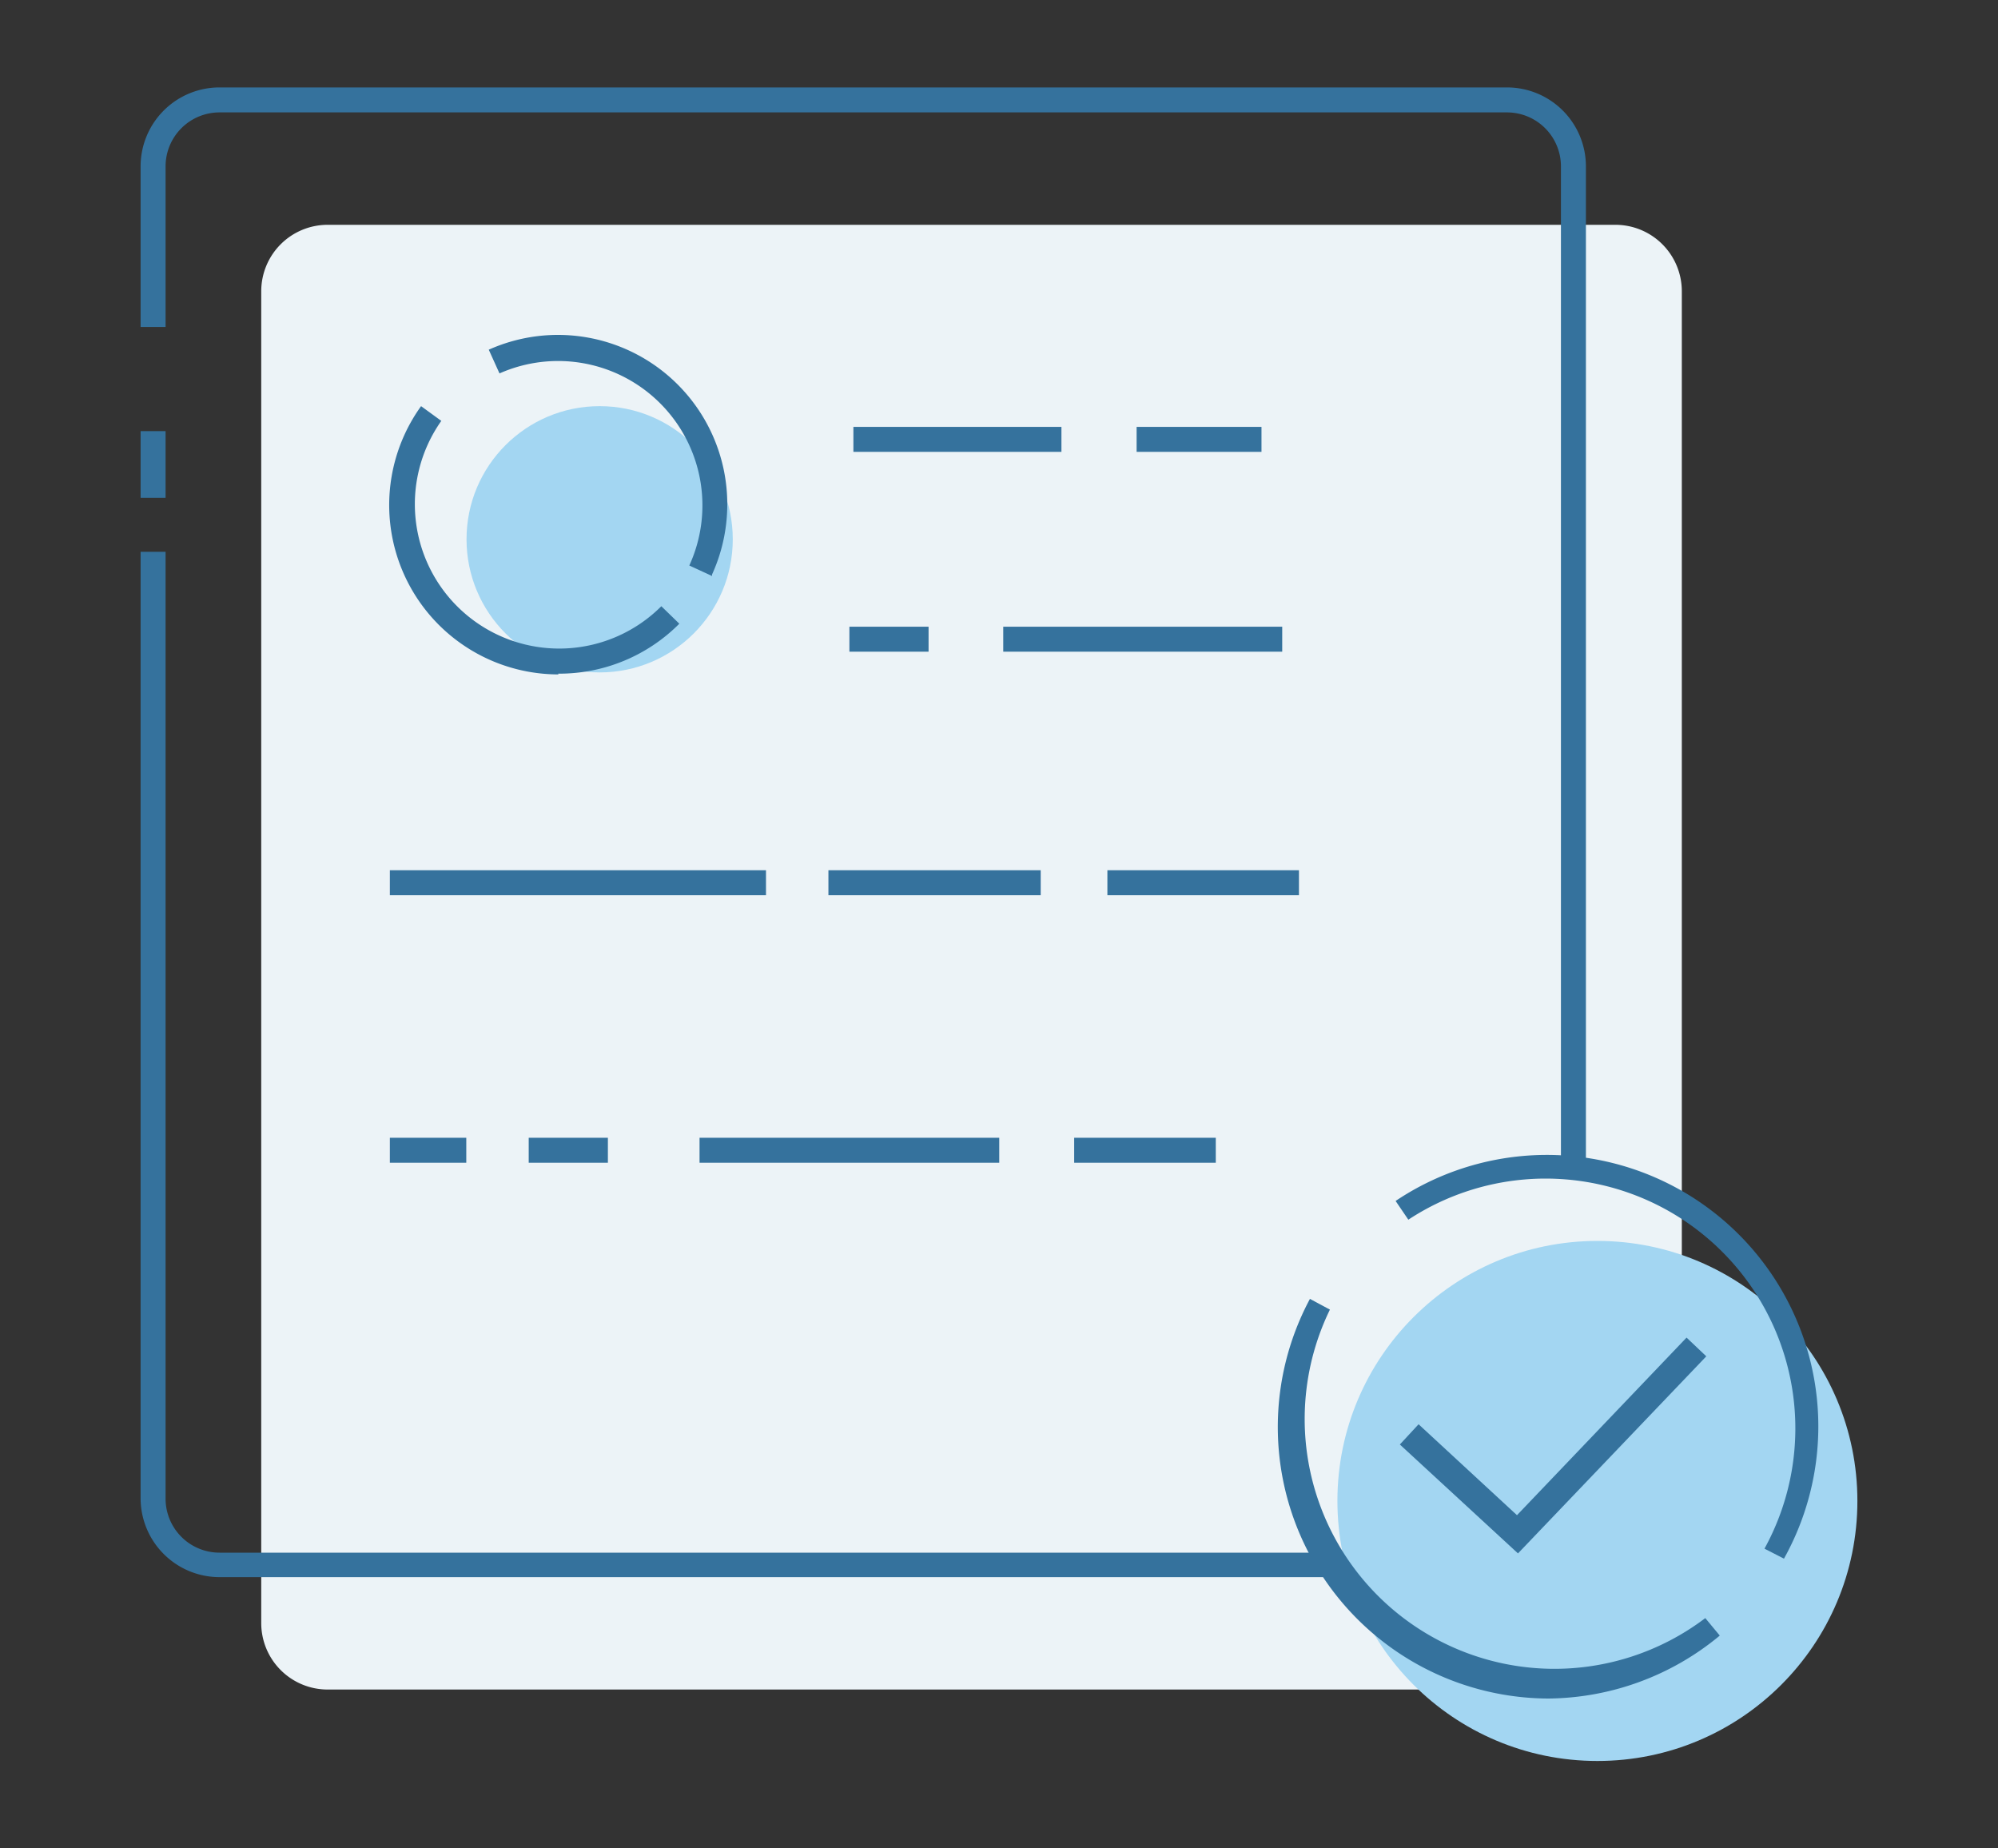 <svg id="Layer_1" data-name="Layer 1" xmlns="http://www.w3.org/2000/svg" width="80" height="74" viewBox="0 0 80 74">
  <rect x="0" y="0" width="80" height="74" fill="#333333" stroke="none"/>
  <defs>
    <style>
      .cls-1 {
        fill: #ecf3f7;
      }

      .cls-2 {
        fill: #35729d;
      }

      .cls-3 {
        fill: #a3d6f2;
      }
    </style>
  </defs>
  <title>3.</title>
  <g>
    <path class="cls-1" d="M57.67,67.64H13.12A2.66,2.66,0,0,1,10.46,65V11.66A2.66,2.66,0,0,1,13.12,9H64.68a2.66,2.66,0,0,1,2.66,2.66V51.51"/>
    <path class="cls-2" d="M63.5,46.51h-1V6.66A2.16,2.16,0,0,0,60.34,4.5H8.79A2.16,2.16,0,0,0,6.63,6.66v6.43h-1V6.66A3.16,3.16,0,0,1,8.79,3.5H60.34A3.16,3.16,0,0,1,63.5,6.66Z"/>
    <rect class="cls-2" x="5.63" y="17.26" width="1" height="2.67"/>
    <path class="cls-2" d="M53.34,63.14H8.79A3.16,3.16,0,0,1,5.63,60V22.09h1V60a2.16,2.16,0,0,0,2.16,2.16H53.34Z"/>
    <g>
      <rect class="cls-2" x="43.01" y="45.55" width="5.67" height="1"/>
      <rect class="cls-2" x="28.01" y="45.55" width="12" height="1"/>
      <rect class="cls-2" x="21.17" y="45.55" width="3.17" height="1"/>
      <rect class="cls-2" x="15.61" y="45.55" width="3.06" height="1"/>
      <g>
        <rect class="cls-2" x="44.34" y="34.84" width="7.67" height="1"/>
        <rect class="cls-2" x="33.17" y="34.84" width="8.5" height="1"/>
        <rect class="cls-2" x="15.61" y="34.84" width="15.06" height="1"/>
      </g>
    </g>
    <circle class="cls-3" cx="63.96" cy="60.09" r="10.41"/>
    <path class="cls-2" d="M71.43,62.4,70.65,62A10,10,0,0,0,56.39,48.83l-.51-.75A10.87,10.87,0,0,1,71.43,62.4Z"/>
    <path class="cls-2" d="M62,68a10.87,10.87,0,0,1-9.55-16l.8.43A10,10,0,0,0,68.28,64.78l.58.7A10.88,10.88,0,0,1,62,68Z"/>
    <polygon class="cls-2" points="60.78 62.19 56.05 57.83 56.8 57.02 60.74 60.66 67.53 53.55 68.32 54.3 60.78 62.19"/>
    <circle class="cls-3" cx="24.01" cy="21.59" r="5.33"/>
    <path class="cls-2" d="M28.51,23.06l-.91-.42A5.78,5.78,0,0,0,20,14.95L19.57,14a6.78,6.78,0,0,1,8.94,9Z"/>
    <path class="cls-2" d="M22.36,27a6.78,6.78,0,0,1-5.5-10.74l.81.59a5.78,5.78,0,0,0,8.81,7.42l.72.7a6.78,6.78,0,0,1-4.85,2Z"/>
    <g>
      <rect class="cls-2" x="34.17" y="17.09" width="8.33" height="1"/>
      <rect class="cls-2" x="45.51" y="17.09" width="5" height="1"/>
    </g>
    <g>
      <rect class="cls-2" x="34.01" y="25.09" width="3.17" height="1"/>
      <rect class="cls-2" x="40.17" y="25.09" width="11.17" height="1"/>
    </g>
  </g>
</svg>
